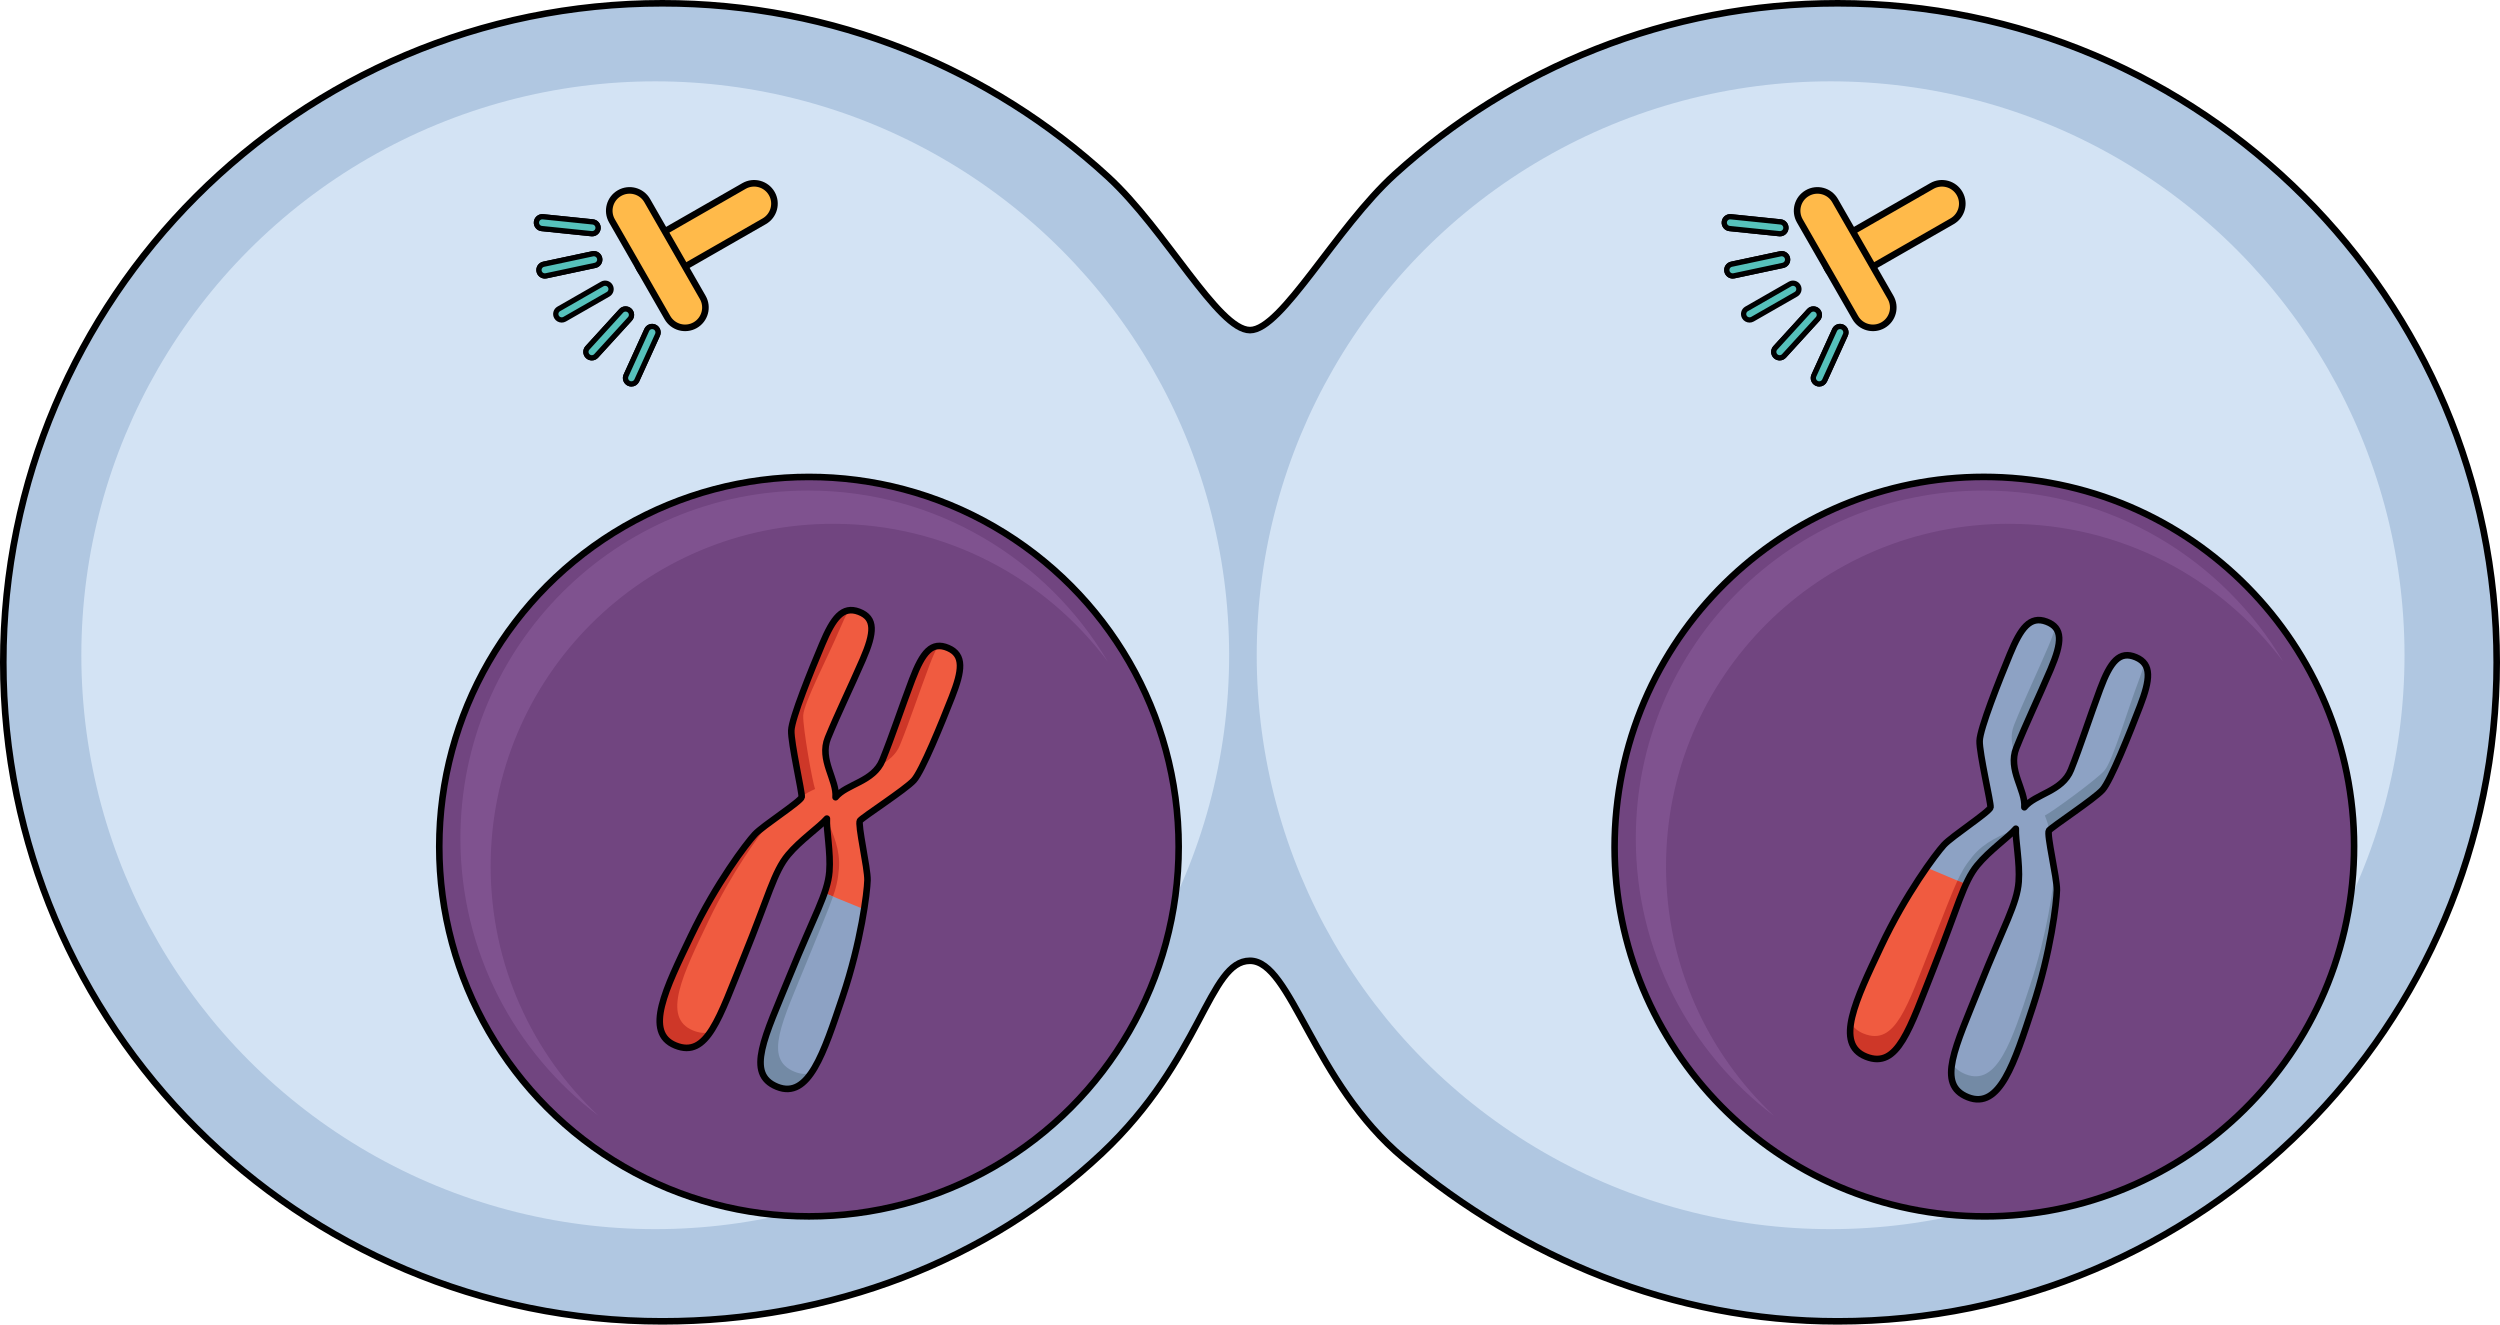 <?xml version="1.0" encoding="utf-8"?>
<!-- Generator: Adobe Illustrator 16.0.0, SVG Export Plug-In . SVG Version: 6.00 Build 0)  -->
<!DOCTYPE svg PUBLIC "-//W3C//DTD SVG 1.1//EN" "http://www.w3.org/Graphics/SVG/1.1/DTD/svg11.dtd">
<svg version="1.1" id="Layer_1" xmlns="http://www.w3.org/2000/svg" xmlns:xlink="http://www.w3.org/1999/xlink" x="0px" y="0px"
	 width="948.386px" height="502.5px" viewBox="0 0 948.386 502.5" enable-background="new 0 0 948.386 502.5" xml:space="preserve">
<g>
	
		<path fill="#B0C7E1" stroke="#000000" stroke-width="2.5" stroke-linecap="round" stroke-linejoin="round" stroke-miterlimit="10" d="
		M697.136,1.25c-64.689,0-123.641,24.573-168.028,64.893c-22.386,20.334-42.866,59.084-54.914,59.084
		c-12.131,0-31.981-38.035-53.931-58.186C375.763,26.188,316.42,1.25,251.25,1.25c-138.07,0-250,111.93-250,250
		c0,138.072,111.93,250,250,250c64.054,0,123.453-23.027,166.712-63.704c38.089-35.815,40.521-73.071,56.231-73.071
		s23.837,46.192,58.341,74.938c44.905,37.411,101.562,61.837,164.602,61.837c138.07,0,250-111.928,250-250
		C947.136,113.18,835.206,1.25,697.136,1.25z"/>
	<circle fill="#D3E3F4" cx="248.568" cy="248.568" r="217.71"/>
	
		<circle fill="#714580" stroke="#000000" stroke-width="2.5" stroke-linecap="round" stroke-linejoin="round" stroke-miterlimit="10" cx="306.885" cy="321.18" r="140.25"/>
	<path fill="#7F528F" d="M186.129,328.633c0-71.76,58.172-129.93,129.931-129.93c42.656,0,80.512,20.557,104.201,52.303
		c-22.961-38.854-65.264-64.916-113.662-64.916c-72.866,0-131.937,59.07-131.937,131.938c0,43.014,20.588,81.217,52.443,105.303
		C201.885,399.629,186.129,365.975,186.129,328.633z"/>
	<circle fill="#D3E3F4" cx="694.453" cy="248.568" r="217.71"/>
	
		<path fill="#714580" stroke="#000000" stroke-width="2.5" stroke-linecap="round" stroke-linejoin="round" stroke-miterlimit="10" d="
		M613.64,303.498c9.768-76.841,79.973-131.216,156.814-121.449c76.839,9.767,131.213,79.975,121.447,156.816
		c-9.767,76.838-79.976,131.214-156.813,121.446C658.246,450.546,603.874,380.337,613.64,303.498z"/>
	<path fill="#7F528F" d="M632.015,328.633c0-71.76,58.172-129.93,129.93-129.93c42.656,0,80.512,20.557,104.201,52.303
		c-22.961-38.854-65.264-64.916-113.662-64.916c-72.865,0-131.936,59.07-131.936,131.938c0,43.014,20.588,81.217,52.443,105.303
		C647.771,399.629,632.015,365.975,632.015,328.633z"/>
	<g>
		<g>
			<path fill="#FFBA4A" stroke="#000000" stroke-width="2.5" stroke-miterlimit="10" d="M292.772,73.414
				c2.119,3.696,0.84,8.411-2.855,10.53l-36.712,21.051c-3.696,2.119-8.411,0.842-10.531-2.854s-0.841-8.412,2.856-10.531
				l36.711-21.051C285.937,68.438,290.652,69.717,292.772,73.414z"/>
		</g>
		<g>
			<path fill="#FFBA4A" stroke="#000000" stroke-width="2.5" stroke-miterlimit="10" d="M245.536,76.108l21.051,36.712
				c2.119,3.697,0.84,8.411-2.855,10.531c-3.697,2.118-8.412,0.841-10.533-2.856l-21.049-36.71
				c-2.121-3.697-0.842-8.412,2.855-10.531C238.7,71.134,243.416,72.412,245.536,76.108z"/>
		</g>
		<path fill="#56C1BB" stroke="#000000" stroke-width="2" stroke-miterlimit="10" d="M213.089,121.38
			c-0.78,0-1.538-0.405-1.954-1.131c-0.618-1.078-0.245-2.453,0.833-3.071l16.482-9.45c1.078-0.617,2.455-0.245,3.071,0.833
			c0.618,1.078,0.245,2.453-0.833,3.071l-16.482,9.45C213.854,121.284,213.469,121.38,213.089,121.38z"/>
		<path fill="#56C1BB" stroke="#000000" stroke-width="2" stroke-miterlimit="10" d="M206.699,104.684
			c-1.04,0-1.974-0.724-2.198-1.781c-0.26-1.215,0.516-2.41,1.731-2.669l18.583-3.96c1.217-0.262,2.411,0.516,2.669,1.731
			c0.26,1.215-0.516,2.41-1.731,2.669l-18.583,3.96C207.012,104.668,206.854,104.684,206.699,104.684z"/>
		<path fill="#56C1BB" stroke="#000000" stroke-width="2" stroke-miterlimit="10" d="M206.699,104.684
			c-1.04,0-1.974-0.724-2.198-1.781c-0.26-1.215,0.516-2.41,1.731-2.669l18.583-3.96c1.217-0.262,2.411,0.516,2.669,1.731
			c0.26,1.215-0.516,2.41-1.731,2.669l-18.583,3.96C207.012,104.668,206.854,104.684,206.699,104.684z"/>
		<path fill="#56C1BB" stroke="#000000" stroke-width="2" stroke-miterlimit="10" d="M224.641,88.665
			c-0.077,0-0.155-0.004-0.233-0.012l-18.9-1.95c-1.236-0.128-2.135-1.233-2.008-2.469c0.127-1.237,1.227-2.135,2.469-2.008
			l18.9,1.95c1.236,0.128,2.135,1.233,2.008,2.469C226.757,87.804,225.78,88.665,224.641,88.665z"/>
		<path fill="#56C1BB" stroke="#000000" stroke-width="2" stroke-miterlimit="10" d="M224.641,88.665
			c-0.077,0-0.155-0.004-0.233-0.012l-18.9-1.95c-1.236-0.128-2.135-1.233-2.008-2.469c0.127-1.237,1.227-2.135,2.469-2.008
			l18.9,1.95c1.236,0.128,2.135,1.233,2.008,2.469C226.757,87.804,225.78,88.665,224.641,88.665z"/>
		<path fill="#56C1BB" stroke="#000000" stroke-width="2" stroke-miterlimit="10" d="M224.509,135.741
			c-0.541,0-1.084-0.194-1.516-0.588c-0.918-0.837-0.983-2.261-0.146-3.179l12.804-14.037c0.838-0.916,2.26-0.982,3.179-0.146
			c0.918,0.837,0.983,2.261,0.146,3.179l-12.804,14.037C225.729,135.494,225.12,135.741,224.509,135.741z"/>
		<path fill="#56C1BB" stroke="#000000" stroke-width="2" stroke-miterlimit="10" d="M224.509,135.741
			c-0.541,0-1.084-0.194-1.516-0.588c-0.918-0.837-0.983-2.261-0.146-3.179l12.804-14.037c0.838-0.916,2.26-0.982,3.179-0.146
			c0.918,0.837,0.983,2.261,0.146,3.179l-12.804,14.037C225.729,135.494,225.12,135.741,224.509,135.741z"/>
		<path fill="#56C1BB" stroke="#000000" stroke-width="2" stroke-miterlimit="10" d="M239.53,145.65
			c-0.312,0-0.628-0.065-0.931-0.203c-1.131-0.514-1.631-1.848-1.116-2.979l7.864-17.296c0.515-1.132,1.846-1.63,2.979-1.116
			c1.131,0.514,1.631,1.848,1.116,2.979l-7.864,17.296C241.202,145.16,240.385,145.65,239.53,145.65z"/>
		<path fill="#56C1BB" stroke="#000000" stroke-width="2" stroke-miterlimit="10" d="M239.53,145.65
			c-0.312,0-0.628-0.065-0.931-0.203c-1.131-0.514-1.631-1.848-1.116-2.979l7.864-17.296c0.515-1.132,1.846-1.63,2.979-1.116
			c1.131,0.514,1.631,1.848,1.116,2.979l-7.864,17.296C241.202,145.16,240.385,145.65,239.53,145.65z"/>
	</g>
	<g>
		<g>
			<path fill="#FFBA4A" stroke="#000000" stroke-width="2.5" stroke-miterlimit="10" d="M743.386,73.414
				c2.12,3.696,0.842,8.411-2.855,10.53l-36.711,21.051c-3.695,2.119-8.412,0.842-10.531-2.854s-0.84-8.412,2.855-10.531
				l36.712-21.051C736.552,68.438,741.267,69.717,743.386,73.414z"/>
		</g>
		<g>
			<path fill="#FFBA4A" stroke="#000000" stroke-width="2.5" stroke-miterlimit="10" d="M696.149,76.108L717.2,112.82
				c2.121,3.697,0.841,8.411-2.855,10.531c-3.696,2.118-8.412,0.841-10.531-2.856l-21.051-36.71
				c-2.119-3.697-0.84-8.412,2.855-10.531C689.314,71.134,694.03,72.412,696.149,76.108z"/>
		</g>
		<path fill="#56C1BB" stroke="#000000" stroke-width="2" stroke-miterlimit="10" d="M663.702,121.38
			c-0.78,0-1.538-0.405-1.954-1.131c-0.618-1.078-0.245-2.453,0.833-3.071l16.483-9.45c1.079-0.617,2.453-0.245,3.071,0.833
			s0.245,2.453-0.833,3.071l-16.483,9.45C664.467,121.284,664.082,121.38,663.702,121.38z"/>
		<path fill="#56C1BB" stroke="#000000" stroke-width="2" stroke-miterlimit="10" d="M657.313,104.684
			c-1.04,0-1.974-0.724-2.198-1.781c-0.26-1.215,0.516-2.41,1.731-2.669l18.583-3.96c1.213-0.262,2.41,0.516,2.669,1.731
			c0.26,1.215-0.516,2.41-1.731,2.669l-18.583,3.96C657.626,104.668,657.469,104.684,657.313,104.684z"/>
		<path fill="#56C1BB" stroke="#000000" stroke-width="2" stroke-miterlimit="10" d="M657.313,104.684
			c-1.04,0-1.974-0.724-2.198-1.781c-0.26-1.215,0.516-2.41,1.731-2.669l18.583-3.96c1.213-0.262,2.41,0.516,2.669,1.731
			c0.26,1.215-0.516,2.41-1.731,2.669l-18.583,3.96C657.626,104.668,657.469,104.684,657.313,104.684z"/>
		<path fill="#56C1BB" stroke="#000000" stroke-width="2" stroke-miterlimit="10" d="M675.254,88.665
			c-0.077,0-0.155-0.004-0.233-0.012l-18.899-1.95c-1.236-0.128-2.135-1.233-2.007-2.469c0.126-1.237,1.234-2.135,2.468-2.008
			l18.899,1.95c1.236,0.128,2.135,1.233,2.008,2.469C677.37,87.804,676.393,88.665,675.254,88.665z"/>
		<path fill="#56C1BB" stroke="#000000" stroke-width="2" stroke-miterlimit="10" d="M675.254,88.665
			c-0.077,0-0.155-0.004-0.233-0.012l-18.899-1.95c-1.236-0.128-2.135-1.233-2.007-2.469c0.126-1.237,1.234-2.135,2.468-2.008
			l18.899,1.95c1.236,0.128,2.135,1.233,2.008,2.469C677.37,87.804,676.393,88.665,675.254,88.665z"/>
		<path fill="#56C1BB" stroke="#000000" stroke-width="2" stroke-miterlimit="10" d="M675.123,135.741
			c-0.541,0-1.084-0.194-1.516-0.588c-0.918-0.837-0.983-2.261-0.146-3.179l12.805-14.037c0.837-0.916,2.26-0.982,3.18-0.146
			c0.918,0.837,0.982,2.261,0.145,3.179l-12.805,14.037C676.343,135.494,675.734,135.741,675.123,135.741z"/>
		<path fill="#56C1BB" stroke="#000000" stroke-width="2" stroke-miterlimit="10" d="M675.123,135.741
			c-0.541,0-1.084-0.194-1.516-0.588c-0.918-0.837-0.983-2.261-0.146-3.179l12.805-14.037c0.837-0.916,2.26-0.982,3.18-0.146
			c0.918,0.837,0.982,2.261,0.145,3.179l-12.805,14.037C676.343,135.494,675.734,135.741,675.123,135.741z"/>
		<path fill="#56C1BB" stroke="#000000" stroke-width="2" stroke-miterlimit="10" d="M690.145,145.65
			c-0.312,0-0.628-0.065-0.931-0.203c-1.131-0.514-1.631-1.848-1.116-2.979l7.863-17.296c0.515-1.132,1.848-1.63,2.979-1.116
			c1.131,0.514,1.631,1.848,1.116,2.979l-7.863,17.296C691.816,145.16,690.999,145.65,690.145,145.65z"/>
		<path fill="#56C1BB" stroke="#000000" stroke-width="2" stroke-miterlimit="10" d="M690.145,145.65
			c-0.312,0-0.628-0.065-0.931-0.203c-1.131-0.514-1.631-1.848-1.116-2.979l7.863-17.296c0.515-1.132,1.848-1.63,2.979-1.116
			c1.131,0.514,1.631,1.848,1.116,2.979l-7.863,17.296C691.816,145.16,690.999,145.65,690.145,145.65z"/>
	</g>
	<g>
		<path fill="#F05B40" d="M262.159,354.975c9.586-20.013,21.058-35.054,24.167-38.426c3.107-3.373,17.565-12.561,17.798-14.204
			c0.233-1.644-4.122-20.511-3.946-25.223c0.175-4.712,7.555-22.859,11.724-32.756c4.168-9.9,7.708-14.688,13.978-12.286
			c6.27,2.406,5.896,7.796,1.404,18.146c-4.487,10.347-9.464,20.493-13.221,29.725c-3.358,8.265,3.486,15.915,2.912,22.485
			c4.17-5.108,14.412-5.814,17.773-14.078c3.753-9.23,7.266-19.977,11.271-30.52c4.004-10.545,7.495-14.668,13.665-12.018
			c6.165,2.651,5.36,8.553,1.442,18.552c-3.92,9.999-11.298,28.149-14.461,31.646c-3.16,3.5-19.442,13.975-20.424,15.315
			c-0.978,1.34,2.97,18.011,2.845,22.595c-0.127,4.586-2.402,23.365-9.498,44.387c-7.093,21.022-12.752,38.858-24.814,33.955
			c-12.06-4.901-4.602-18.963,4.8-42.094c9.401-23.127,14.379-31.094,15.051-39.517c0.571-7.225-1.192-15.903-0.945-20.119
			c-2.763,3.193-10.083,8.181-14.712,13.752c-5.396,6.505-7.386,15.686-16.791,38.813c-9.399,23.128-13.868,38.407-25.93,33.505
			C244.184,391.708,252.575,374.982,262.159,354.975z"/>
		<g>
			<path fill="#CE3728" d="M318.552,238.666c-4.168,9.896-13.67,28.029-13.846,32.74c-0.176,4.713,3.611,25.903,4.515,27.889
				c-2.045,0.957-3.853,1.846-5.086,2.95c0.076-2.181-4.131-20.493-3.957-25.123c0.175-4.712,7.555-22.859,11.724-32.756
				c3.232-7.673,6.085-12.271,10.12-12.836C320.866,233.466,319.737,235.861,318.552,238.666z"/>
			<path fill="#CE3728" d="M352.671,252.14c-4.003,10.546-7.52,21.289-11.271,30.519c-1.541,3.794-4.532,5.994-7.722,7.76
				c0.405-0.631,0.766-1.314,1.069-2.06c3.753-9.23,7.266-19.977,11.271-30.52c3.09-8.137,5.875-12.446,9.818-12.773
				C354.776,246.96,353.742,249.321,352.671,252.14z"/>
			<path fill="#CE3728" d="M313.666,310.834c2.35,5.431,5.158,11.482,4.587,18.708c-0.672,8.422-2.628,11.81-12.026,34.94
				c-9.402,23.127-16.862,37.189-4.802,42.09c2.341,0.953,4.442,1.044,6.357,0.425c-3.525,5.126-7.631,7.459-13.009,5.274
				c-12.06-4.901-4.602-18.963,4.8-42.094c9.401-23.127,14.379-31.094,15.051-39.517
				C315.182,323.597,313.513,315.147,313.666,310.834z"/>
			<path fill="#8DA2C4" d="M294.773,412.271c12.063,4.903,17.722-12.933,24.814-33.955c4.35-12.886,6.886-24.923,8.229-33.372
				l-15.052-6.149c-2.31,6.656-6.693,15.397-13.191,31.383C290.172,393.309,282.714,407.37,294.773,412.271z"/>
			<path fill="#738AA5" d="M296.188,412.738c0.221,0.061,0.443,0.12,0.66,0.163c0.141,0.027,0.279,0.047,0.418,0.069
				c0.191,0.028,0.384,0.059,0.572,0.075c0.145,0.014,0.288,0.019,0.431,0.024c0.18,0.009,0.357,0.012,0.534,0.01
				c0.142-0.003,0.284-0.01,0.426-0.021c0.17-0.012,0.341-0.031,0.508-0.052c0.143-0.021,0.282-0.04,0.421-0.067
				c0.165-0.032,0.328-0.071,0.491-0.113c0.135-0.034,0.271-0.067,0.406-0.108c0.164-0.052,0.323-0.113,0.485-0.174
				c0.128-0.05,0.257-0.095,0.384-0.15c0.175-0.076,0.345-0.166,0.517-0.254c0.157-0.081,0.316-0.163,0.47-0.255
				c0.216-0.127,0.432-0.258,0.644-0.404c0.13-0.09,0.259-0.194,0.387-0.291c0.136-0.101,0.271-0.201,0.405-0.311
				c0.137-0.113,0.271-0.236,0.407-0.355c0.121-0.108,0.242-0.215,0.362-0.33c0.139-0.134,0.275-0.274,0.415-0.413
				c0.111-0.117,0.222-0.232,0.333-0.354c0.141-0.152,0.279-0.31,0.418-0.472c0.102-0.12,0.207-0.242,0.307-0.367
				c0.144-0.177,0.285-0.354,0.428-0.539c0.089-0.115,0.178-0.237,0.268-0.359c0.149-0.204,0.3-0.408,0.449-0.622
				c0.017-0.022,0.029-0.047,0.044-0.07c-1.913,0.619-4.014,0.527-6.353-0.425c-12.061-4.9-4.601-18.963,4.802-42.09
				c5.169-12.721,8.084-19.465,9.774-24.366l-3.236-1.321c-0.14,0.404-0.29,0.818-0.445,1.24c-0.015,0.034-0.026,0.069-0.039,0.107
				c-0.143,0.38-0.291,0.771-0.447,1.171c-0.019,0.047-0.037,0.098-0.058,0.149c-0.34,0.872-0.711,1.784-1.111,2.745
				c-0.019,0.043-0.035,0.086-0.054,0.126c-1.123,2.686-2.476,5.746-4.063,9.379c-0.058,0.13-0.115,0.262-0.173,0.393
				c-0.169,0.386-0.34,0.78-0.513,1.18c-0.215,0.489-0.434,0.99-0.653,1.499c-0.123,0.285-0.25,0.578-0.376,0.869
				c-0.201,0.464-0.403,0.932-0.609,1.41c-0.108,0.257-0.222,0.519-0.334,0.78c-0.224,0.525-0.454,1.061-0.686,1.605
				c-0.084,0.201-0.169,0.4-0.255,0.604c-0.31,0.729-0.625,1.478-0.948,2.243c-0.092,0.22-0.187,0.445-0.278,0.67
				c-0.25,0.602-0.509,1.218-0.767,1.844c-0.104,0.251-0.207,0.502-0.313,0.758c-0.35,0.851-0.706,1.715-1.068,2.61
				c-9.401,23.131-16.859,37.192-4.8,42.094c0.356,0.146,0.706,0.268,1.053,0.373C295.949,412.681,296.066,412.707,296.188,412.738z
				"/>
			<path fill="#CE3728" d="M262.159,354.975c9.586-20.013,21.058-35.054,24.167-38.426c1.011-1.1,3.228-2.814,5.761-4.683
				c-4.021,4.771-14.448,18.981-23.275,37.408c-9.582,20.01-17.973,36.734-5.913,41.638c2.48,1.006,4.64,1.162,6.585,0.571
				c-3.604,5.291-7.588,7.425-13.237,5.129C244.184,391.708,252.575,374.982,262.159,354.975z"/>
		</g>
		
			<path fill="none" stroke="#000000" stroke-width="2.5" stroke-linecap="round" stroke-linejoin="round" stroke-miterlimit="10" d="
			M262.159,354.975c9.586-20.013,21.058-35.054,24.167-38.426c3.107-3.373,17.565-12.561,17.798-14.204
			c0.233-1.644-4.122-20.511-3.946-25.223c0.175-4.712,7.555-22.859,11.724-32.756c4.168-9.9,7.708-14.688,13.978-12.286
			c6.27,2.406,5.896,7.796,1.404,18.146c-4.487,10.347-9.464,20.493-13.221,29.725c-3.358,8.265,3.486,15.915,2.912,22.485
			c4.17-5.108,14.412-5.814,17.773-14.078c3.753-9.23,7.266-19.977,11.271-30.52c4.004-10.545,7.495-14.668,13.665-12.018
			c6.165,2.651,5.36,8.553,1.442,18.552c-3.92,9.999-11.298,28.149-14.461,31.646c-3.16,3.5-19.442,13.975-20.424,15.315
			c-0.978,1.34,2.97,18.011,2.845,22.595c-0.127,4.586-2.402,23.365-9.498,44.387c-7.093,21.022-12.752,38.858-24.814,33.955
			c-12.06-4.901-4.602-18.963,4.8-42.094c9.401-23.127,14.379-31.094,15.051-39.517c0.571-7.225-1.192-15.903-0.945-20.119
			c-2.763,3.193-10.083,8.181-14.712,13.752c-5.396,6.505-7.386,15.686-16.791,38.813c-9.399,23.128-13.868,38.407-25.93,33.505
			C244.184,391.708,252.575,374.982,262.159,354.975z"/>
	</g>
	<g>
		<path fill="#8DA2C4" d="M771.1,382.104c6.947-21.07,9.091-39.864,9.186-44.452c0.092-4.586-3.973-21.226-3.002-22.574
			c0.97-1.345,17.181-11.938,20.317-15.456c3.139-3.52,10.385-21.722,14.231-31.75c3.85-10.023,4.616-15.932-1.572-18.54
			c-6.188-2.606-9.651,1.54-13.58,12.112c-3.93,10.574-7.368,21.341-11.056,30.598c-3.301,8.288-13.537,9.065-17.673,14.204
			c0.531-6.573-6.369-14.178-3.069-22.464c3.689-9.26,8.595-19.441,13.011-29.82c4.416-10.38,4.754-15.771-1.533-18.133
			c-6.284-2.36-9.791,2.455-13.89,12.38c-4.101,9.93-11.349,28.13-11.491,32.843c-0.144,4.711,4.345,23.549,4.123,25.194
			c-0.222,1.643-14.615,10.934-17.698,14.326c-3.087,3.396-14.452,18.517-23.896,38.594c-9.443,20.076-17.717,36.861-5.62,41.679
			c12.095,4.817,16.455-10.492,25.693-33.686s11.167-32.387,16.518-38.928c4.588-5.605,11.875-10.646,14.615-13.856
			c-0.218,4.215,1.607,12.883,1.085,20.11c-0.612,8.428-5.532,16.428-14.772,39.622c-9.238,23.195-16.598,37.309-4.5,42.129
			C758.622,421.052,764.151,403.176,771.1,382.104z"/>
		<g>
			<path fill="#738AA5" d="M810.983,259.154c-3.848,10.027-9.557,29.686-12.692,33.207c-3.134,3.521-20.543,16.182-22.569,16.988
				c0.81,2.105,1.498,4.002,1.625,5.651c1.454-1.628,17.171-11.921,20.254-15.38c3.139-3.52,10.385-21.722,14.231-31.75
				c2.983-7.77,4.111-13.063,1.591-16.267C812.915,253.802,812.073,256.313,810.983,259.154z"/>
			<path fill="#738AA5" d="M777.041,245.242c-4.417,10.38-9.322,20.563-13.009,29.819c-1.517,3.803-0.882,7.463,0.197,10.944
				c0.144-0.736,0.355-1.478,0.652-2.225c3.689-9.26,8.595-19.441,13.011-29.82c3.407-8.009,4.384-13.047,1.766-16.016
				C779.109,240.046,778.222,242.466,777.041,245.242z"/>
			<path fill="#738AA5" d="M764.52,314.593c-5.454,2.29-11.675,4.71-16.263,10.316c-5.35,6.541-6.288,10.34-15.526,33.532
				c-9.239,23.193-13.599,38.503-25.694,33.685c-2.348-0.936-3.924-2.323-4.879-4.097c-1.005,6.139,0.339,10.666,5.73,12.814
				c12.095,4.817,16.455-10.492,25.693-33.686s11.167-32.387,16.518-38.928C754.586,322.75,761.643,317.81,764.52,314.593z"/>
			<path fill="#F05B40" d="M707.888,400.844c12.095,4.817,16.455-10.492,25.693-33.686c6.373-15.999,9.269-25.336,12.206-31.736
				l-14.917-6.286c-4.903,7.023-11.503,17.571-17.362,30.029C704.064,379.241,695.791,396.026,707.888,400.844z"/>
			<path fill="#CE3728" d="M734.614,364.545c0.104-0.26,0.203-0.518,0.304-0.773c0.25-0.64,0.495-1.269,0.733-1.887
				c0.08-0.206,0.162-0.416,0.24-0.621c0.307-0.786,0.602-1.561,0.889-2.313c0.065-0.176,0.131-0.345,0.195-0.52
				c0.224-0.587,0.442-1.163,0.655-1.73c0.094-0.246,0.187-0.492,0.277-0.734c0.196-0.525,0.391-1.041,0.579-1.548
				c0.069-0.186,0.142-0.377,0.211-0.561c0.234-0.633,0.463-1.25,0.687-1.854c0.116-0.315,0.229-0.625,0.343-0.931
				c0.1-0.267,0.196-0.531,0.293-0.793c1.094-2.969,2.042-5.571,2.916-7.877c0,0,0.004-0.015,0.007-0.02
				c0.186-0.492,0.369-0.969,0.548-1.436c0.027-0.065,0.052-0.131,0.077-0.197c0.372-0.957,0.732-1.862,1.085-2.716
				c0.023-0.056,0.047-0.11,0.069-0.167c0.157-0.377,0.314-0.747,0.471-1.107c0.021-0.051,0.046-0.103,0.066-0.153
				c0.176-0.404,0.352-0.801,0.527-1.185l-3.218-1.356c-2.178,4.706-4.746,11.594-9.839,24.376
				c-9.239,23.193-13.599,38.503-25.694,33.685c-2.346-0.935-3.922-2.321-4.877-4.094c-0.004,0.03-0.011,0.061-0.016,0.092
				c-0.039,0.249-0.072,0.493-0.105,0.738c-0.02,0.156-0.041,0.309-0.056,0.461c-0.026,0.229-0.047,0.455-0.064,0.679
				c-0.013,0.16-0.024,0.318-0.033,0.476c-0.012,0.215-0.021,0.426-0.025,0.634c-0.005,0.162-0.004,0.322-0.003,0.481
				c0.001,0.199,0.003,0.396,0.011,0.591c0.008,0.162,0.021,0.32,0.033,0.479c0.014,0.185,0.026,0.37,0.048,0.55
				c0.02,0.166,0.048,0.326,0.074,0.489c0.026,0.165,0.049,0.332,0.081,0.492c0.048,0.238,0.109,0.467,0.174,0.697
				c0.052,0.187,0.111,0.367,0.173,0.549c0.062,0.183,0.123,0.365,0.196,0.54c0.052,0.126,0.114,0.247,0.172,0.37
				c0.072,0.157,0.147,0.315,0.232,0.467c0.065,0.121,0.141,0.238,0.213,0.355c0.09,0.145,0.181,0.289,0.278,0.428
				c0.082,0.113,0.169,0.223,0.254,0.334c0.106,0.133,0.218,0.266,0.334,0.395c0.094,0.104,0.189,0.206,0.29,0.307
				c0.127,0.125,0.261,0.248,0.396,0.368c0.104,0.093,0.21,0.185,0.321,0.273c0.149,0.12,0.312,0.234,0.477,0.349
				c0.11,0.079,0.219,0.16,0.34,0.235c0.188,0.12,0.391,0.233,0.595,0.346c0.108,0.058,0.208,0.121,0.319,0.178
				c0.324,0.163,0.662,0.317,1.02,0.46c12.095,4.817,16.455-10.492,25.693-33.686C733.938,366.264,734.28,365.398,734.614,364.545z"
				/>
			<path fill="#738AA5" d="M771.1,382.104c6.947-21.07,9.091-39.864,9.186-44.452c0.031-1.492-0.38-4.265-0.915-7.369
				c-0.401,6.229-2.726,23.702-9.122,43.105c-6.948,21.069-12.479,38.945-24.575,34.13c-2.486-0.993-4.151-2.375-5.146-4.151
				c-1.065,6.313,0.331,10.611,5.999,12.869C758.622,421.052,764.151,403.176,771.1,382.104z"/>
		</g>
		
			<path fill="none" stroke="#000000" stroke-width="2.5" stroke-linecap="round" stroke-linejoin="round" stroke-miterlimit="10" d="
			M771.1,382.104c6.947-21.07,9.091-39.864,9.186-44.452c0.092-4.586-3.973-21.226-3.002-22.574
			c0.97-1.345,17.181-11.938,20.317-15.456c3.139-3.52,10.385-21.722,14.231-31.75c3.85-10.023,4.616-15.932-1.572-18.54
			c-6.188-2.606-9.651,1.54-13.58,12.112c-3.93,10.574-7.368,21.341-11.056,30.598c-3.301,8.288-13.537,9.065-17.673,14.204
			c0.531-6.573-6.369-14.178-3.069-22.464c3.689-9.26,8.595-19.441,13.011-29.82c4.416-10.38,4.754-15.771-1.533-18.133
			c-6.284-2.36-9.791,2.455-13.89,12.38c-4.101,9.93-11.349,28.13-11.491,32.843c-0.144,4.711,4.345,23.549,4.123,25.194
			c-0.222,1.643-14.615,10.934-17.698,14.326c-3.087,3.396-14.452,18.517-23.896,38.594c-9.443,20.076-17.717,36.861-5.62,41.679
			c12.095,4.817,16.455-10.492,25.693-33.686s11.167-32.387,16.518-38.928c4.588-5.605,11.875-10.646,14.615-13.856
			c-0.218,4.215,1.607,12.883,1.085,20.11c-0.612,8.428-5.532,16.428-14.772,39.622c-9.238,23.195-16.598,37.309-4.5,42.129
			C758.622,421.052,764.151,403.176,771.1,382.104z"/>
	</g>
</g>
</svg>

